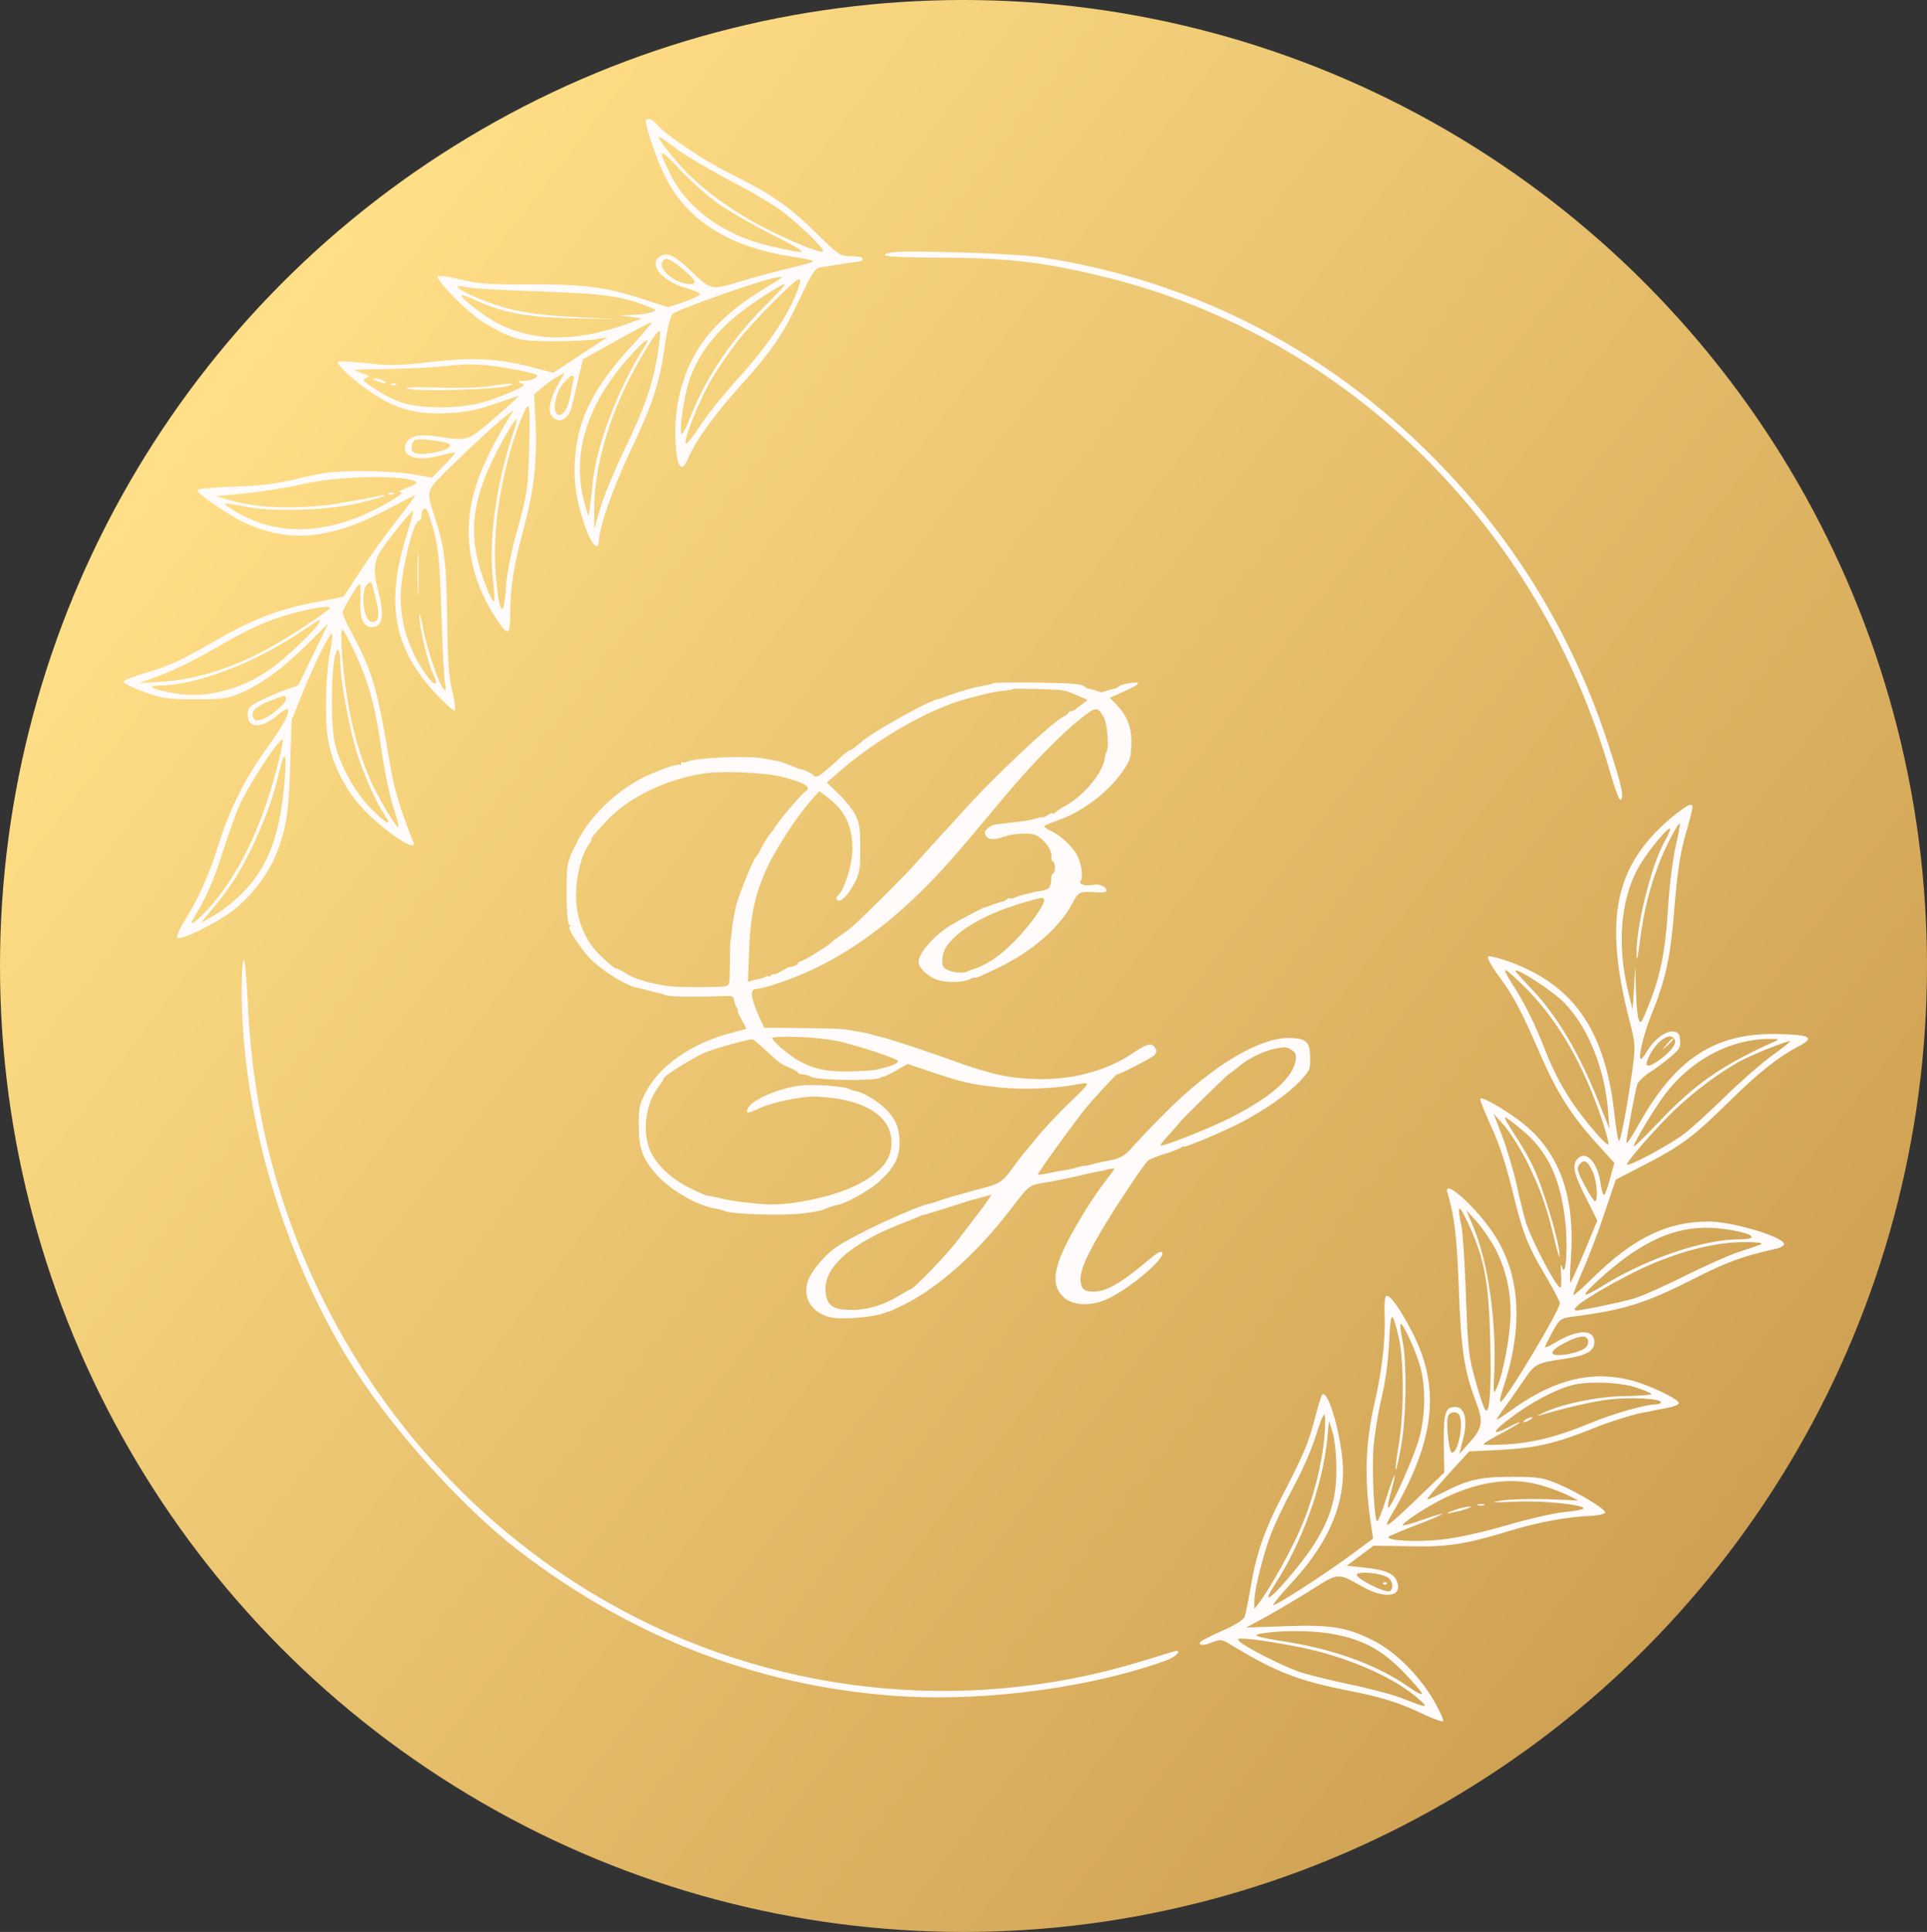 <?xml version="1.0" encoding="UTF-8"?> <svg xmlns="http://www.w3.org/2000/svg" width="421" height="422" viewBox="0 0 421 422" fill="none"><rect x="0" y="0" width="421" height="422" fill="#333333" stroke="none"/><ellipse cx="210.5" cy="211" rx="210.5" ry="211" fill="url(#paint0_linear_785_2)"></ellipse><path d="M141.073 26.491C141.073 27.823 143.55 35.037 145.165 38.255C149.902 48.077 159.215 53.959 173.049 56.068C175.579 56.401 177.679 56.9 177.679 57.066C177.679 57.233 175.687 57.788 173.265 58.398C170.788 58.953 165.944 60.23 162.444 61.284C155.177 63.448 155.554 63.559 150.763 59.009C147.264 55.735 145.918 55.069 144.303 55.957C141.504 57.51 144.465 61.339 149.633 62.838C151.463 63.337 152.916 64.003 152.916 64.28C152.916 64.502 151.355 65.279 149.471 65.945L145.972 67.11L140.804 65.446C132.676 62.727 127.615 62.061 115.773 62.116C106.944 62.172 104.522 62.005 100.7 61.062C98.17 60.451 95.909 60.118 95.639 60.396C95.101 60.951 101.184 67.277 104.683 69.774C106.083 70.773 108.721 72.271 110.551 73.048C113.565 74.324 114.588 74.491 120.887 74.546C124.762 74.546 128.961 74.324 130.307 74.102L132.729 73.658L130.845 74.879C129.823 75.545 127.131 77.321 124.924 78.763L120.887 81.427L116.849 80.373C108.99 78.264 103.66 77.987 94.348 79.041C87.134 79.873 85.035 79.929 80.028 79.318C76.799 78.985 74.053 78.819 73.892 78.985C73.353 79.485 76.637 82.592 80.674 85.422C86.38 89.362 90.741 90.583 97.631 90.25C101.884 90.028 104.253 89.584 108.128 88.197C110.874 87.254 113.242 86.477 113.404 86.477C113.512 86.477 111.197 88.585 108.182 91.193C102.153 96.409 102.315 96.354 95.586 95.355C91.387 94.689 89.126 95.3 88.588 97.131C87.726 99.739 91.064 100.849 95.909 99.573C97.739 99.073 99.3 98.74 99.408 98.851C99.515 98.962 98.439 100.238 96.985 101.681L94.348 104.345L90.418 103.623C88.211 103.235 83.151 102.902 79.167 102.902C73.138 102.902 70.769 103.179 65.44 104.456C60.487 105.677 57.15 106.12 51.067 106.287C46.653 106.453 43.1 106.786 43.1 107.064C43.1 107.841 49.883 112.502 53.436 114.167C62.964 118.606 71.9 117.885 83.958 111.614C87.349 109.838 90.364 108.285 90.633 108.174C90.956 108.063 89.234 110.449 86.865 113.445C84.442 116.497 80.89 121.436 78.898 124.488C76.906 127.54 75.183 130.148 75.076 130.259C74.968 130.37 72.384 130.925 69.262 131.48C61.187 132.978 55.535 135.087 47.622 139.637C39.17 144.465 37.071 145.408 31.526 147.073C29.157 147.794 27.112 148.571 27.004 148.904C26.897 149.181 28.835 150.18 31.311 151.068C35.348 152.566 36.532 152.733 42.562 152.733C48.591 152.788 49.614 152.622 52.52 151.401C57.311 149.292 61.618 146.129 67.001 140.858L71.738 136.141L65.171 149.681L62.372 150.68C60.81 151.235 58.334 152.289 56.827 153.066C54.512 154.231 54.135 154.675 54.135 156.062C54.135 159.225 57.204 159.225 60.972 155.951C61.833 155.23 62.695 154.73 62.856 154.897C63.448 155.563 61.887 158.448 58.119 163.665C53.382 170.323 50.206 176.649 47.676 184.696C45.576 191.354 43.423 196.182 40.193 201.343C39.17 203.008 38.524 204.617 38.74 204.839C39.386 205.505 46.707 201.953 50.583 199.123C54.297 196.404 58.227 191.521 60.003 187.359C62.479 181.588 63.125 177.704 63.394 167.271L63.717 157.283L65.817 152.067C68.778 144.742 72.277 137.695 72.546 138.472C72.707 138.86 72.492 140.525 72.169 142.079C71.146 146.851 70.877 156.784 71.631 161.278C72.438 166.384 75.022 171.822 78.683 175.983C82.881 180.811 91.387 186.693 90.31 183.974C87.672 177.426 86.111 172.321 85.412 168.048C82.343 149.958 81.536 147.128 76.96 138.472C75.776 136.363 74.861 134.254 74.861 133.81C74.861 133.034 78.144 127.595 78.629 127.54C78.79 127.54 78.79 129.205 78.736 131.202C78.521 135.031 79.382 136.973 81.32 136.973C83.581 136.973 84.012 134.421 82.666 129.205C81.428 124.488 81.643 122.49 83.581 119.716C85.788 116.553 90.041 111.392 90.256 111.614C90.364 111.67 89.718 114.111 88.803 116.997C84.173 131.757 86.004 141.579 95.047 151.346C97.254 153.676 99.139 155.396 99.354 155.174C99.569 154.952 99.3 152.955 98.762 150.735C98.008 147.628 97.793 143.965 97.685 135.031C97.577 122.99 97.039 119.05 94.778 112.335C93.432 108.229 93.432 107.508 94.832 105.677C96.232 103.845 108.344 92.414 110.659 90.749L112.273 89.529L111.412 90.916C108.182 96.188 105.868 100.793 104.414 104.844C100.7 115.165 102.153 125.82 108.667 135.531C110.982 139.027 111.466 138.749 111.466 134.088C111.466 128.372 112.273 123.378 114.427 115.332C116.688 107.064 117.387 100.571 117.011 92.303L116.688 86.144L118.464 84.645C119.433 83.813 120.94 82.703 121.802 82.259L123.363 81.427L121.694 84.424C119.81 87.919 119.595 90.583 121.156 91.471C122.717 92.359 124.224 91.304 124.924 88.807C125.193 87.698 125.893 84.867 126.377 82.592L127.346 78.486L134.614 74.435C138.597 72.216 142.096 70.384 142.365 70.384C142.581 70.384 140.697 72.715 138.059 75.49C129.661 84.645 126.216 91.471 125.624 100.183C125.247 105.344 125.947 109.783 127.992 115.443C129.284 119.05 130.845 120.548 130.845 118.162C130.845 115.387 133.968 106.453 137.574 98.851C142.527 88.474 144.088 83.702 145.218 75.767C145.757 71.883 146.403 69.219 146.941 68.609C147.856 67.665 165.782 61.284 169.335 60.673C171.488 60.285 171.434 60.34 167.935 62.449C162.014 66.112 159.376 68.165 156.039 71.661C149.525 78.541 146.456 88.974 147.856 99.462C148.287 102.458 149.256 102.791 150.279 100.238C151.732 96.632 156.146 90.472 161.529 84.534C168.581 76.71 171.058 73.103 174.772 65.168C177.033 60.34 178.056 58.676 178.917 58.454C180.155 58.232 187.638 57.066 188.122 57.066C188.284 57.066 188.445 56.789 188.445 56.512C188.445 56.179 187.315 55.957 185.969 55.957C183.546 55.957 183.277 55.79 178.486 51.074C172.457 45.081 168.743 42.528 159.645 37.978C153.293 34.815 145.218 29.321 143.28 26.935C142.527 25.936 141.073 25.659 141.073 26.491ZM147.91 32.595C149.956 34.093 155.231 37.201 159.645 39.531C164.113 41.806 169.281 44.914 171.219 46.412C175.364 49.686 179.832 54.07 179.832 54.847C179.832 55.568 173.803 53.238 167.074 49.797C160.237 46.357 153.293 41.252 149.202 36.812C146.026 33.316 143.442 29.876 143.98 29.876C144.142 29.876 145.918 31.097 147.91 32.595ZM156.684 44.304C158.892 45.913 164.382 49.076 168.797 51.295C177.41 55.679 177.302 55.846 167.989 53.682C158.192 51.351 150.386 45.746 146.618 38.422C143.55 32.318 143.873 32.04 148.394 36.868C150.709 39.365 154.477 42.694 156.684 44.304ZM149.094 58.731C152.055 61.117 152.486 62.061 150.763 62.061C147.856 62.061 143.98 59.12 144.626 57.399C145.165 56.012 146.133 56.29 149.094 58.731ZM174.664 62.172C173.103 67.554 167.935 75.379 161.206 82.703C158.084 86.144 154.262 90.916 152.755 93.302C151.194 95.688 149.902 97.242 149.794 96.798C149.525 95.522 152.701 87.642 155.285 83.147C156.577 80.872 159.268 76.932 161.206 74.435C164.652 70.051 173.695 60.951 174.61 60.951C174.88 60.951 174.88 61.506 174.664 62.172ZM118.195 63.67C132.245 64.169 136.013 64.724 141.988 67.11C143.388 67.665 143.442 67.776 142.419 68.165C141.827 68.442 139.997 68.72 138.382 68.775L135.421 68.886L140.266 69.552L136.767 70.828C125.462 74.824 116.096 74.657 108.182 70.329C105.114 68.609 100.431 64.891 100.861 64.502C100.969 64.391 102.368 64.835 103.983 65.612C110.12 68.387 115.342 69.33 125.462 69.552L134.883 69.718L126.001 69.275C116.042 68.775 111.574 67.943 105.168 65.446C100.054 63.392 98.277 61.894 101.884 62.727C103.176 63.004 110.497 63.448 118.195 63.67ZM167.612 66.334C159.861 74.047 154.262 82.37 150.978 90.749C150.117 92.969 149.202 94.8 148.987 94.8C148.394 94.8 148.987 89.418 150.009 85.145C151.463 78.985 155.339 73.381 161.529 68.442C164.759 65.89 170.627 62.116 171.434 62.061C171.703 62.061 169.981 64.003 167.612 66.334ZM143.765 76.877C142.742 83.591 140.75 89.362 136.444 98.185C134.291 102.625 131.922 108.396 131.168 110.948L129.823 115.609V111.448C129.769 103.346 132.299 93.469 136.821 84.146C139.512 78.597 143.711 71.772 144.142 72.271C144.303 72.438 144.142 74.491 143.765 76.877ZM140.858 75.656C135.044 84.757 130.253 97.408 129.5 105.455C129.338 107.341 129.015 109.838 128.854 110.893L128.584 112.835L127.831 110.338C124.655 99.462 128.1 88.252 137.951 77.432C140.966 74.102 142.365 73.27 140.858 75.656ZM112.704 80.761C115.288 81.205 117.387 81.815 117.387 82.037C117.387 82.648 115.988 83.147 114.265 83.203C112.973 83.203 112.919 83.258 113.888 83.702C114.804 84.091 114.588 84.312 112.381 85.311C106.137 88.086 102.261 88.974 96.124 88.974C89.61 88.918 86.704 88.086 81.59 84.757C79.275 83.258 79.059 82.925 79.921 82.592C80.836 82.259 80.782 82.148 79.275 81.594C78.306 81.26 77.552 80.928 77.552 80.817C77.552 80.706 80.89 80.65 84.927 80.595C89.018 80.539 94.563 80.262 97.201 79.984C102.691 79.318 105.975 79.485 112.704 80.761ZM125.301 82.981C125.139 83.536 124.87 84.978 124.655 86.199C124.224 89.029 122.986 90.971 121.963 90.583C120.994 90.195 120.94 88.308 121.748 86.088C122.717 83.369 125.947 80.595 125.301 82.981ZM115.611 97.963C115.342 106.786 115.234 107.73 113.135 115.332C111.627 120.604 110.766 125.043 110.551 128.206C110.066 135.642 109.044 134.31 108.29 125.265C107.536 116.164 109.313 104.234 113.081 93.524C114.05 90.861 115.073 88.696 115.342 88.696C115.719 88.696 115.826 91.804 115.611 97.963ZM111.95 95.133C108.505 105.455 106.729 117.94 107.644 126.097C107.967 128.872 108.075 131.202 107.967 131.313C107.482 131.868 104.952 125.265 104.145 121.325C102.745 114.555 103.822 108.229 107.805 100.127C110.066 95.466 112.596 91.304 112.866 91.637C112.973 91.748 112.596 93.302 111.95 95.133ZM98.223 97.02C98.923 97.741 96.609 98.74 93.379 99.073C90.31 99.406 89.395 98.74 90.149 96.687C90.418 95.91 91.064 95.799 94.132 96.132C96.124 96.354 97.954 96.743 98.223 97.02ZM88.534 104.567C89.879 104.789 91.01 105.122 91.01 105.399C91.01 105.621 89.987 106.176 88.749 106.62C87.403 107.119 86.865 107.508 87.511 107.508C89.018 107.619 81.751 111.725 77.121 113.39C69.424 116.164 62.641 116.331 56.02 113.945C53.328 112.946 48.806 110.393 49.183 110.005C49.291 109.894 51.282 110.171 53.651 110.671C59.465 111.892 71.523 111.503 78.629 109.838C81.428 109.172 83.85 108.451 84.012 108.285C84.173 108.118 83.635 108.118 82.774 108.34C81.966 108.562 78.306 109.228 74.699 109.838C66.678 111.281 56.827 111.115 50.906 109.45L47.137 108.396L53.866 107.73C57.581 107.341 63.287 106.453 66.517 105.677C72.6 104.289 82.828 103.79 88.534 104.567ZM94.832 116.164C95.801 119.882 96.07 122.823 96.447 134.199C96.662 141.69 97.039 148.515 97.254 149.403C97.524 150.513 97.416 150.902 97.039 150.624C96.07 150.014 93.217 141.69 92.41 137.14C91.979 134.754 91.602 133.533 91.602 134.476C91.548 136.64 93.486 144.909 94.563 147.017C95.963 149.847 95.101 150.125 93.163 147.517C88.695 141.191 86.811 134.032 87.78 126.93C88.749 120.104 90.579 113.667 91.656 113.667C91.871 113.667 92.087 113.223 92.087 112.668C92.087 111.392 92.679 110.726 93.217 111.281C93.432 111.559 94.186 113.723 94.832 116.164ZM82.074 130.703C83.043 134.421 82.828 135.864 81.32 135.864C79.329 135.864 78.575 128.65 80.459 127.429C81.213 126.93 81.105 126.763 82.074 130.703ZM71.9 133.034C70.662 134.199 62.964 139.249 59.249 141.302C51.282 145.796 42.723 148.515 35.294 148.904L30.45 149.237L35.294 147.406C37.986 146.407 42.831 144.021 46.061 142.134C54.566 137.195 58.388 135.475 64.148 133.921C69.316 132.534 72.815 132.146 71.9 133.034ZM69.531 136.363C68.778 137.695 62.318 143.854 59.357 145.963C52.79 150.624 45.092 152.622 38.255 151.457C33.356 150.624 31.634 149.792 34.81 149.736C42.885 149.681 55.643 144.853 65.978 137.861C68.078 136.474 69.8 135.309 69.908 135.309C69.962 135.309 69.8 135.808 69.531 136.363ZM77.714 142.911C80.728 149.57 82.02 154.398 83.42 164.33C84.012 168.492 85.142 173.875 85.896 176.15C86.65 178.481 87.188 180.478 87.08 180.645C86.65 181.033 82.989 174.874 81.051 170.712C78.736 165.607 76.799 158.781 75.722 151.678C74.699 144.742 74.215 137.528 74.807 137.528C75.022 137.528 76.368 139.97 77.714 142.911ZM74.322 144.409C74.322 148.405 76.368 159.503 78.09 164.774C79.705 169.824 82.289 175.484 84.12 178.148C85.896 180.756 84.173 179.868 80.944 176.483C77.498 172.987 74.322 167.216 73.192 162.499C72.007 157.45 72.438 141.968 73.838 141.968C74.107 141.968 74.322 143.077 74.322 144.409ZM62.479 152.733C62.479 153.732 58.819 156.784 56.989 157.228C55.966 157.505 55.535 157.339 55.266 156.617C54.781 155.341 55.804 154.398 59.034 153.066C62.264 151.789 62.479 151.734 62.479 152.733ZM60.541 167.604C57.15 180.867 51.928 191.521 45.307 198.735C44.23 199.9 42.938 201.121 42.4 201.398C41.593 201.898 41.647 201.62 42.723 199.845C45.145 195.905 46.761 192.187 48.752 185.805C49.883 182.309 51.39 178.092 52.09 176.427C54.135 171.655 61.133 160.945 61.779 161.611C61.887 161.722 61.349 164.441 60.541 167.604ZM62.21 170.101C61.295 182.032 58.711 189.19 53.113 194.906C51.336 196.737 48.483 199.012 46.868 199.9L43.907 201.565L46.653 198.235C50.26 193.907 52.197 190.911 54.889 185.417C57.527 179.979 59.519 174.707 60.649 170.046C61.672 165.773 61.833 165.274 62.264 165.274C62.425 165.274 62.425 167.438 62.21 170.101Z" fill="#FFFBFB"></path><path d="M82.128 83.147C82.72 83.425 83.581 83.647 84.012 83.647C84.496 83.647 84.442 83.425 83.743 83.147C83.151 82.87 82.289 82.648 81.859 82.648C81.374 82.648 81.428 82.87 82.128 83.147Z" fill="#FFFBFB"></path><path d="M85.519 84.091C85.896 84.257 86.38 84.202 86.542 84.035C86.757 83.869 86.434 83.702 85.842 83.758C85.25 83.758 85.088 83.924 85.519 84.091Z" fill="#FFFBFB"></path><path d="M106.89 84.368C105.114 84.645 99.892 84.812 95.317 84.645C89.556 84.534 87.726 84.59 89.395 84.978C92.302 85.533 108.236 85.089 110.928 84.312C113.458 83.647 111.304 83.647 106.89 84.368Z" fill="#FFFBFB"></path><path d="M84.981 107.952C85.358 108.118 85.842 108.063 86.004 107.896C86.219 107.73 85.896 107.563 85.304 107.619C84.712 107.619 84.55 107.785 84.981 107.952Z" fill="#FFFBFB"></path><path d="M91.225 125.32C91.225 129.427 91.279 131.147 91.387 129.038C91.495 126.985 91.495 123.656 91.387 121.547C91.279 119.494 91.225 121.214 91.225 125.32Z" fill="#FFFBFB"></path><path d="M194.528 55.18C191.244 55.957 194.42 56.234 206.102 56.29C220.529 56.345 228.657 57.344 242.007 60.673C294.439 73.714 336.428 115.054 351.824 168.881C352.793 172.21 353.762 174.874 354.031 174.707C354.892 174.208 354.3 171.6 351.501 162.999C344.126 140.136 332.229 120.049 316.026 102.902C291.802 77.265 261.764 61.45 227.365 56.179C221.713 55.346 197.22 54.569 194.528 55.18Z" fill="#FFFBFB"></path><path d="M364.959 178.758C352.631 189.301 350.317 200.954 356.077 223.262C357.315 228.089 357.315 228.422 356.615 233.805C355.646 240.797 354.192 248.677 353.762 249.176C353.546 249.453 353.116 246.901 352.739 243.571C350.747 225.315 344.072 215.438 330.184 210.221C327.654 209.278 325.339 208.723 325.123 208.945C324.854 209.223 325.985 211.276 327.654 213.495C330.883 217.935 332.445 220.931 336.751 230.864C340.196 238.688 343.318 243.627 348.648 249.564L352.685 254.004L351.77 257.389C351.286 259.22 350.693 260.885 350.478 260.996C350.263 261.162 349.94 260.108 349.724 258.776C349.132 254.004 346.602 251.174 344.718 253.06C343.426 254.448 343.695 256.057 346.387 261.439L348.971 266.6L346.172 273.37C344.61 277.088 343.211 280.14 343.103 280.14C342.942 280.14 342.996 277.698 343.211 274.702C344.126 261.55 340.842 252.117 333.09 245.68C329.699 242.906 323.939 239.465 323.401 239.964C323.239 240.131 324.316 242.795 325.716 245.902C327.492 249.675 328.945 254.17 330.237 259.331C332.606 269.153 333.629 271.927 337.612 278.586C339.335 281.527 340.788 284.246 340.788 284.635C340.788 286.244 328.784 306.221 327.815 306.221C327.6 306.221 327.815 304.889 328.407 303.224C332.767 290.073 332.229 278.919 326.738 270.152C322.97 264.103 315.165 257 316.241 260.552C317.802 265.879 318.287 269.93 318.717 281.527C319.202 294.789 319.902 299.506 322.432 306.11C324.101 310.493 323.939 311.825 321.194 314.933L318.825 317.596L319.686 314.211C320.709 310.105 320.009 307.33 317.91 307.33C315.757 307.33 315.38 308.551 315.434 315.321L315.541 321.647L309.889 327.085C302.999 333.689 301.922 334.465 303.86 331.136C313.55 314.822 314.895 303.169 308.436 290.794C305.906 285.911 303.698 282.803 302.891 283.081C302.514 283.192 302.406 284.857 302.514 287.687C302.676 292.625 301.922 299.34 300.415 305.943C298.208 315.377 297.992 323.312 299.661 333.911L299.984 336.075L294.655 340.015C288.949 344.176 278.99 350.613 278.182 350.613C277.913 350.613 279.851 348.227 282.543 345.342C289.81 337.406 293.417 329.471 293.417 321.425C293.417 314.877 290.241 303.224 288.841 304.667C288.679 304.833 287.926 307.219 287.226 309.939C285.88 315.21 284.75 317.874 279.851 327.307C276.244 334.244 274.414 339.571 273.23 346.729C272.745 349.615 272.153 352.5 271.938 353.11C271.669 353.832 269.892 354.942 267.255 356.107C264.886 357.161 262.786 358.216 262.517 358.438C261.441 359.381 262.786 359.603 264.724 358.771C266.716 357.994 266.878 357.994 269.462 359.603C278.774 365.207 283.619 367.094 294.17 369.203C301.922 370.701 305.636 371.866 311.289 374.585C313.334 375.529 315.111 376.139 315.272 375.973C315.488 375.751 314.572 373.809 313.334 371.589C310.051 365.929 304.721 360.602 299.769 358.216C294.116 355.386 290.51 354.831 280.605 355.219L272.261 355.497L276.783 353.055C279.259 351.668 283.673 349.06 286.58 347.228C292.448 343.511 292.232 343.511 297.508 346.507C302.622 349.448 306.659 348.782 305.152 345.286C304.398 343.622 302.46 342.845 297.938 342.401L294.224 342.012L297.185 339.793L300.092 337.628L307.359 337.739C316.08 337.961 319.902 337.407 329.376 334.521C336.159 332.468 341.973 331.358 348.056 331.081C349.563 330.97 350.693 330.637 350.693 330.359C350.586 329.527 344.826 326.031 340.519 324.2C337.074 322.757 336.213 322.59 330.291 322.59C323.293 322.59 320.602 323.201 314.788 326.253C313.011 327.141 311.719 327.696 311.827 327.418C311.881 327.141 314.034 324.699 316.457 321.98L320.978 317.041L327.761 316.708C335.728 316.264 339.819 315.321 348.271 311.936C351.662 310.549 356.292 309.106 358.499 308.662C360.76 308.218 363.505 307.663 364.636 307.441C365.766 307.219 366.735 306.831 366.789 306.498C366.951 305.721 360.437 302.558 356.561 301.559C348.002 299.284 339.873 301.226 330.937 307.497C328.945 308.94 327.169 310.105 327.008 310.105C326.846 310.105 327.815 308.662 329.107 306.887C330.399 305.166 332.229 302.503 333.198 301.06C335.244 298.008 335.944 297.62 341.65 296.843C346.548 296.121 348.325 295.122 348.325 293.18C348.325 290.295 344.718 290.295 339.927 293.18C338.635 293.957 337.559 294.457 337.559 294.235C337.559 294.013 338.312 292.57 339.173 290.905C340.735 288.131 341.004 287.964 343.372 287.631C354.892 286.133 359.253 284.801 370.45 279.141C377.34 275.645 380.731 274.369 388.322 272.704C389.129 272.482 389.775 272.094 389.775 271.761C389.775 270.207 378.578 266.822 373.303 266.822C364.259 266.822 356.884 270.429 348.217 278.919C345.902 281.194 343.911 282.97 343.749 282.859C343.641 282.692 344.557 280.362 345.741 277.643C346.979 274.868 349.132 269.264 350.478 265.157L353.008 257.666L359.468 254.337C367.489 250.175 370.127 248.177 378.04 240.353C384.284 234.249 388.429 230.919 392.897 228.589C396.558 226.647 395.589 226.036 388.806 225.87C374.648 225.481 365.982 231.141 357.692 246.179C356.4 248.51 355.323 250.064 355.323 249.62C355.323 248.51 357.315 237.856 357.745 236.746C357.961 236.247 359.091 235.137 360.329 234.304C361.567 233.528 363.613 231.974 364.905 230.919C366.897 229.255 367.22 228.7 367.058 227.202C366.951 225.814 366.628 225.426 365.497 225.315C363.882 225.148 361.244 227.146 359.791 229.699C359.253 230.587 358.714 231.308 358.499 231.308C357.799 231.308 359.091 225.87 360.706 221.874C363.936 213.939 365.013 208.945 365.82 198.291C366.412 191.188 367.004 186.86 367.973 183.308C370.073 175.762 370.073 175.817 369.211 175.817C368.781 175.817 366.897 177.149 364.959 178.758ZM366.089 184.862C365.497 187.47 364.743 193.186 364.474 197.569C363.828 208.39 362.698 213.773 359.468 221.32C358.553 223.484 358.391 223.65 358.014 222.707C357.745 222.096 357.476 219.211 357.422 216.325L357.261 211.054L356.992 215.77L356.669 220.487L355.646 216.325C353.331 206.559 354.031 196.959 357.638 190.078C359.253 186.86 364.367 180.534 364.851 181.033C365.013 181.144 364.474 182.365 363.721 183.697C360.76 188.968 357.422 202.397 357.53 208.501C357.584 210.277 357.799 209.389 358.284 205.505C359.145 198.957 360.329 194.185 362.375 188.802C363.774 185.084 366.681 179.535 367.004 179.923C367.112 180.034 366.681 182.254 366.089 184.862ZM333.683 216.159C340.573 223.262 345.902 232.473 349.994 244.626C350.909 247.4 351.555 249.786 351.393 249.953C351.07 250.286 348.379 247.345 345.203 243.183C342.134 239.188 339.496 234.36 337.612 229.477C335.405 223.761 333.037 218.989 330.453 215.049C329.322 213.329 328.622 211.886 328.892 211.886C329.215 211.886 331.368 213.828 333.683 216.159ZM341.757 219.044C346.979 224.372 350.64 233.528 351.339 242.906L351.609 246.568L349.509 241.296C345.041 229.976 340.089 221.653 334.221 215.604C332.498 213.828 331.099 212.219 331.099 212.108C331.099 211.165 339.281 216.492 341.757 219.044ZM365.928 227.202C366.305 228.2 364.474 230.309 361.89 231.974C359.629 233.417 359.145 232.917 360.437 230.42C362.213 227.035 365.174 225.259 365.928 227.202ZM387.622 227.535C375.94 232.806 370.234 236.802 362.213 245.292C359.306 248.344 356.938 250.674 356.938 250.397C356.938 249.564 361.406 242.184 363.774 239.021C369.481 231.474 377.986 226.98 386.545 226.924C388.752 226.924 388.86 226.98 387.622 227.535ZM387.353 230.42C385.038 232.085 380.355 236.136 377.017 239.41C373.626 242.739 369.588 246.401 368.081 247.567C365.013 249.953 355.915 254.836 355.484 254.392C355.108 254.004 361.783 246.346 366.089 242.24C370.396 238.189 376.048 233.971 380.355 231.696C383.423 230.087 390.044 227.479 391.067 227.424C391.336 227.424 389.667 228.755 387.353 230.42ZM333.683 253.893C336.536 259.664 337.989 263.826 339.658 270.984C340.25 273.426 340.735 274.979 340.735 274.369C340.842 271.761 337.128 259.275 334.813 254.559C334.006 252.838 332.229 249.786 330.883 247.789C329.538 245.736 328.569 244.071 328.838 244.071C329.053 244.071 330.56 245.181 332.229 246.568C337.989 251.229 340.842 257.111 341.919 266.378C342.619 272.038 342.134 279.474 341.273 276.81C340.95 275.867 340.896 276.311 341.058 278.309C341.165 279.918 341.111 281.25 340.896 281.25C340.035 281.25 334.975 271.65 333.413 267.155C333.037 265.879 332.068 262.161 331.368 258.831C330.614 255.502 329.161 250.674 328.138 248.011L326.308 243.238L328.622 245.847C329.914 247.289 332.175 250.952 333.683 253.893ZM347.894 255.779C348.863 257.666 349.24 262.383 348.433 262.383C348.217 262.383 347.194 260.774 346.172 258.831C344.557 255.779 344.449 255.169 345.041 254.392C346.064 253.116 346.818 253.504 347.894 255.779ZM321.194 268.154C324.316 275.201 325.231 280.195 325.554 291.904C325.877 303.002 325.5 308.995 324.531 307.996C324.208 307.663 323.239 304.833 322.378 301.67C320.871 296.399 320.709 294.956 320.279 283.192C320.063 276.145 319.579 269.319 319.31 267.932C318.179 262.66 318.717 262.716 321.194 268.154ZM326.685 272.76C328.945 277.143 330.022 281.694 330.022 286.799C330.022 291.405 328.461 299.839 327.115 302.891C326.254 304.833 326.254 304.778 326.469 299.562C326.954 288.242 325.016 275.09 321.678 267.488L320.332 264.325L322.647 266.878C323.885 268.265 325.716 270.928 326.685 272.76ZM380.247 269.097C383.638 269.93 383.477 270.706 379.924 270.706C372.065 270.706 359.414 275.035 349.886 281.028C348.109 282.138 346.548 282.914 346.387 282.748C345.956 282.304 352.631 276.311 356.4 273.814C364.42 268.376 371.257 267.044 380.247 269.097ZM384.661 271.816C384.069 272.094 381.916 272.815 379.816 273.481C377.771 274.147 372.441 276.533 367.973 278.753C363.559 280.972 358.553 283.192 356.938 283.636C354.139 284.468 345.526 286.244 344.503 286.244C342.457 286.244 347.41 282.859 355.861 278.475C364.528 273.98 373.841 271.317 380.893 271.317C384.123 271.317 385.361 271.483 384.661 271.816ZM305.583 292.126C306.767 297.231 306.767 308.718 305.583 315.599C305.098 318.484 304.775 320.926 304.937 321.037C305.044 321.148 305.583 318.928 306.067 316.098C307.251 309.883 307.413 297.453 306.39 292.736C306.013 290.961 305.852 289.351 305.959 289.185C306.444 288.741 309.512 295.455 310.374 298.84C311.504 303.28 311.396 309.106 310.104 313.989C309.028 318.096 303.752 329.86 303.268 329.305C303.106 329.194 303.375 327.696 303.86 326.031C305.367 320.648 304.721 321.314 302.999 326.863C302.084 329.86 301.115 332.301 300.899 332.301C300.253 332.301 299.715 321.925 300.038 316.486C300.253 313.767 301.007 308.884 301.761 305.666C302.676 301.948 303.268 297.509 303.483 293.236C303.806 286.133 304.129 285.966 305.583 292.126ZM346.979 293.18C346.979 294.512 345.203 295.4 341.757 295.899C338.204 296.343 338.312 295.122 342.027 293.236C345.256 291.571 346.979 291.516 346.979 293.18ZM357.745 303.169C359.253 303.668 360.598 304.278 360.814 304.445C361.029 304.667 358.499 304.889 355.161 304.944C349.078 305 341.165 306.665 336.913 308.718C335.944 309.162 335.621 309.439 336.213 309.217C341.542 307.608 347.733 306.165 351.393 305.721C356.023 305.111 362.859 305.499 362.859 306.276C362.859 306.554 362.267 306.776 361.621 306.776C359.468 306.776 352.308 308.829 347.356 310.882C340.412 313.767 335.19 315.099 329.376 315.488C326.469 315.654 324.101 315.654 324.101 315.488C324.101 315.266 325.985 314.1 328.299 312.935C330.56 311.714 332.229 310.715 332.014 310.66C331.799 310.66 330.614 311.159 329.43 311.825C325.662 313.767 325.985 312.713 330.076 309.661C334.544 306.332 339.389 303.724 343.265 302.614C346.656 301.615 354.139 301.892 357.745 303.169ZM318.933 309.328C319.74 311.548 318.502 317.319 317.21 317.319C316.564 317.319 315.864 310.715 316.349 309.384C316.78 308.218 318.502 308.163 318.933 309.328ZM289.379 313.545C288.841 319.816 286.903 327.418 284.265 333.578C282.22 338.461 277.375 347.117 275.114 350.058L274.037 351.446V349.781C274.037 347.284 276.029 339.349 277.752 334.854C278.613 332.69 280.766 328.14 282.596 324.81C284.427 321.425 286.58 316.542 287.388 313.878C288.195 311.215 289.056 308.995 289.325 308.995C289.541 308.995 289.595 311.048 289.379 313.545ZM291.963 320.648C292.017 327.141 290.725 331.58 287.011 337.462C284.373 341.568 278.075 348.949 277.16 348.949C276.89 348.949 277.375 347.894 278.236 346.563C284.373 337.185 288.949 324.699 289.971 314.267L290.348 310.382L291.156 312.88C291.586 314.267 291.963 317.763 291.963 320.648ZM336.213 324.311C337.989 324.755 340.681 325.753 342.134 326.419L344.826 327.751L338.097 327.474C334.382 327.363 329.914 327.474 328.138 327.751C325.393 328.195 325.823 328.251 330.83 328.029C336.751 327.696 346.441 328.694 345.902 329.527C345.795 329.749 343.857 330.082 341.65 330.304C339.443 330.526 333.79 331.802 329.107 333.189C323.724 334.743 318.502 335.908 314.895 336.297C309.243 336.907 302.568 336.519 303.429 335.631C303.698 335.409 306.605 334.188 309.835 332.967C316.349 330.47 316.941 329.804 310.643 332.024C308.489 332.801 306.605 333.3 306.498 333.189C306.121 332.856 310.535 329.86 314.411 327.807C322.163 323.756 329.699 322.535 336.213 324.311ZM303.106 344.509C304.237 345.12 304.56 346.951 303.645 347.561C302.783 348.116 295.947 344.676 296.431 343.899C296.862 343.178 301.384 343.566 303.106 344.509ZM291.586 356.995C297.938 358.216 302.03 360.491 306.659 365.263C308.866 367.538 310.643 369.591 310.643 369.924C310.643 370.257 309.351 369.647 307.843 368.537C301.061 363.765 291.694 360.324 281.251 358.66C273.983 357.494 273.122 357.161 276.191 356.717C280.605 356.051 287.334 356.162 291.586 356.995ZM284.104 359.825C294.439 361.933 304.775 366.428 310.104 371.256C312.204 373.143 311.881 373.143 306.229 370.923C304.237 370.146 299.015 368.759 294.655 367.871C290.241 366.928 285.288 365.707 283.619 365.096C279.905 363.765 271.938 359.714 270.807 358.549C270.108 357.827 270.431 357.772 273.768 358.105C275.868 358.327 280.497 359.103 284.104 359.825Z" fill="#FFFBFB"></path><path d="M364.151 228.089L363.128 229.366L364.367 228.311C365.013 227.701 365.551 227.146 365.551 227.035C365.551 226.591 365.12 226.924 364.151 228.089Z" fill="#FFFBFB"></path><path d="M333.252 310.105C332.821 310.382 332.714 310.66 332.983 310.66C333.306 310.66 333.898 310.382 334.329 310.105C334.759 309.828 334.921 309.55 334.598 309.55C334.329 309.55 333.683 309.828 333.252 310.105Z" fill="#FFFBFB"></path><path d="M322.916 328.805C323.239 328.916 323.885 328.916 324.262 328.805C324.585 328.639 324.316 328.528 323.562 328.528C322.809 328.528 322.54 328.639 322.916 328.805Z" fill="#FFFBFB"></path><path d="M317.91 329.804C315.003 330.748 316.134 330.803 319.525 329.86C321.032 329.416 321.732 329.083 321.14 329.083C320.548 329.083 319.094 329.36 317.91 329.804Z" fill="#FFFBFB"></path><path d="M302.191 346.008C302.407 346.174 302.73 346.174 302.945 346.008C303.106 345.786 302.945 345.619 302.568 345.619C302.191 345.619 302.03 345.786 302.191 346.008Z" fill="#FFFBFB"></path><path d="M52.79 215.992C52.79 242.628 61.295 272.316 75.668 296.232C84.496 310.882 100.377 328.75 113.35 338.738C138.597 358.16 167.235 368.925 198.135 370.59C216.653 371.533 239.101 368.426 254.873 362.655C257.027 361.878 258.48 360.158 256.488 360.713C255.896 360.879 252.451 361.933 248.844 363.043C210.085 374.752 167.989 370.035 132.783 350.003C93.755 327.862 65.924 288.907 57.096 244.182C55.481 235.858 54.512 227.756 54.082 218.101C53.866 213.495 53.489 209.666 53.274 209.666C53.005 209.666 52.79 212.496 52.79 215.992Z" fill="#FFFBFB"></path><path d="M217.061 149.184C216.888 149.396 216.154 149.565 213.345 150.074C211.92 150.371 206.735 151.982 206.087 152.363C205.871 152.491 205.396 152.618 205.093 152.66C202.976 152.999 191.311 159.486 188.157 162.072C187.552 162.581 186.861 163.174 186.559 163.428C186.256 163.64 185.867 163.852 185.694 163.852C185.522 163.852 185.003 164.234 184.485 164.658C180.596 168.261 179.084 169.533 178.479 169.618C178.091 169.66 177.788 169.576 177.788 169.448C177.788 169.152 175.455 168.007 174.98 168.049C174.893 168.049 173.856 167.668 172.733 167.202C171.567 166.735 170.098 166.226 169.363 166.142C168.672 166.015 167.505 165.803 166.771 165.675C163.358 164.997 151.822 165.506 150.094 166.396C149.705 166.608 149.273 166.65 149.1 166.523C148.971 166.396 148.841 166.481 148.841 166.778C148.841 167.074 148.668 167.202 148.452 167.032C147.977 166.778 143.57 168.346 140.632 169.788C134.713 172.755 129.269 177.927 126.375 183.354C125.424 185.219 124.603 186.873 124.56 187.042C124.56 187.254 124.387 187.805 124.171 188.356C123.566 189.883 123.696 201.329 124.301 201.923C124.603 202.219 124.69 202.431 124.474 202.431C123.696 202.431 127.066 207.561 129.183 209.638C131.948 212.309 136.873 215.319 139.293 215.786C139.682 215.828 140.848 216.125 141.928 216.422C143.008 216.718 144.175 217.015 144.521 217.058C144.866 217.142 145.169 217.227 145.169 217.269C145.169 217.693 151.606 217.863 157.871 217.566C160.031 217.481 160.204 217.566 160.377 218.499C160.463 219.092 160.722 219.771 160.982 220.11C161.241 220.407 161.327 220.661 161.154 220.661C160.982 220.661 161.37 221.551 161.975 222.654C162.623 223.713 163.055 224.646 163.012 224.731C162.926 224.773 161.63 225.155 160.074 225.536C151.131 227.826 144.002 232.744 140.935 238.848C139.639 241.434 139.552 241.943 139.552 245.886C139.552 250.719 140.287 252.839 143.095 256.188C146.076 259.749 152.254 263.395 156.488 264.031C157.266 264.158 158.044 264.37 158.26 264.497C159.469 265.218 170.703 265.599 175.455 265.048C177.961 264.751 179.948 264.327 180.596 263.946C180.856 263.819 181.158 263.691 181.374 263.649C181.547 263.607 181.72 263.564 181.806 263.522C181.849 263.437 182.325 263.352 182.886 263.225C184.874 262.886 190.058 259.961 192.132 258.053C195.459 254.958 196.539 252.839 196.539 249.532C196.539 246.183 195.502 244.02 192.953 241.731C191.181 240.163 188.373 238.552 186.991 238.34C186.559 238.297 185.997 238.085 185.738 237.958C184.571 237.237 177.615 236.771 174.548 237.153C169.752 237.831 164.049 240.375 163.358 242.155C162.883 243.3 163.358 243.257 165.95 242.07C168.845 240.714 175.369 239.399 178.436 239.527C189.929 240.078 196.02 244.572 194.551 251.482C193.558 256.018 187.034 260.046 177.572 261.996C172.128 263.098 169.147 263.31 165.043 262.886C160.938 262.462 159.426 262.25 156.964 261.657C155.581 261.317 154.458 261.105 154.458 261.19C154.458 261.233 152.859 260.554 150.958 259.622C146.767 257.629 143.397 254.449 142.058 251.355C140.243 247.073 141.064 241.01 143.916 237.322C144.477 236.601 144.953 235.838 144.953 235.626C144.996 234.99 151.606 230.878 154.371 229.776C156.575 228.886 163.401 227.02 164.438 227.02C164.568 227.02 165.734 228.038 167.073 229.225C170.357 232.277 170.573 232.404 172.56 233.252C173.554 233.676 174.332 234.143 174.332 234.312C174.332 234.524 174.721 234.651 175.196 234.651C175.714 234.651 176.665 234.906 177.313 235.245C178.782 236.008 191.441 236.135 192.348 235.414C192.65 235.16 192.91 235.075 192.91 235.202C192.91 235.33 194.119 234.778 195.632 233.931L198.31 232.404L202.847 233.931C210.407 236.474 211.79 236.813 218.4 237.534C223.196 238.043 229.763 237.831 234.386 237.025C238.577 236.262 238.62 236.05 233.608 240.926C231.016 243.427 227.776 246.903 226.393 248.641C224.967 250.38 223.628 252.033 223.369 252.287C223.153 252.584 222.548 253.305 222.073 253.983C218.616 258.689 219.135 258.35 212.481 260.13C209.111 261.063 205.785 261.996 205.136 262.292C204.488 262.547 203.624 262.801 203.235 262.886C199.822 263.564 186.04 269.966 182.454 272.594C179.862 274.46 177.097 277.894 176.449 280.013C175.239 283.914 177.831 287.305 182.368 287.899C184.96 288.196 191.052 287.644 192.91 286.881C193.514 286.669 194.119 286.457 194.335 286.457C194.508 286.415 196.15 285.652 198.008 284.719C205.482 280.861 213.561 273.569 220.863 264.073C225.054 258.604 224.708 258.859 229.201 258.18C230.022 258.053 232.355 257.544 234.386 257.12C236.417 256.654 238.663 256.145 239.354 256.018C240.089 255.891 241.299 255.637 242.076 255.425C242.811 255.213 243.459 255.17 243.459 255.297C243.459 255.382 242.595 256.612 241.558 257.926C240.478 259.282 238.534 262.123 237.194 264.285C230.238 275.52 229.029 280.268 232.398 283.363C234.516 285.313 238.62 285.397 242.379 283.532C247.477 280.988 254.908 274.544 253.871 273.527C253.569 273.23 252.661 273.739 250.933 275.223C244.755 280.395 241.687 282.133 238.922 282.133C236.805 282.133 236.2 281.582 236.071 279.589C235.984 277.597 237.151 274.799 240.391 269.203C243.545 263.861 249.983 254.153 250.847 253.474C251.192 253.22 252.834 252.542 254.476 252.033C256.161 251.524 257.759 250.888 258.062 250.634C258.321 250.422 258.58 250.337 258.58 250.464C258.58 250.846 267.48 247.115 271.11 245.207C276.553 242.325 281.22 239.06 283.812 236.347C286.231 233.761 286.231 233.761 286.231 231.09C286.231 227.656 285.454 226.851 281.997 226.723C275.301 226.469 264.759 232.786 254.26 243.385C251.279 246.395 248.168 249.659 247.347 250.634C245.921 252.415 244.496 253.178 241.947 253.559C241.255 253.686 239.873 253.983 238.922 254.238C237.972 254.534 237.065 254.704 236.935 254.661C236.762 254.619 235.984 254.789 235.207 255.043C234.386 255.297 233.09 255.552 232.269 255.679C231.448 255.764 229.936 256.06 228.856 256.315C227.819 256.527 226.868 256.654 226.739 256.569C226.566 256.357 234.861 244.911 237.54 241.646C239.268 239.611 243.804 234.694 244.02 234.694C244.582 234.736 251.624 231.09 252.186 230.497C252.791 229.733 252.791 229.522 252.273 228.758C251.538 227.741 250.501 227.995 247.52 230.03C241.86 233.846 234.602 235.838 226.825 235.711C220.647 235.584 216.715 234.736 208.42 231.768C202.112 229.479 193.644 226.681 192.262 226.469C191.786 226.384 191.095 226.172 190.749 226.045C190.404 225.918 189.41 225.664 188.589 225.536C187.768 225.409 186.515 225.155 185.781 225.028C183.837 224.689 182.541 224.646 174.418 224.561L166.944 224.477L165.907 222.23C163.963 217.821 163.747 215.998 165.259 215.998C166.857 215.998 173.295 213.751 177.572 211.758C185.781 207.9 193.687 202.177 201.334 194.631C205.828 190.179 208.204 187.509 219.48 173.985C225.356 166.99 231.837 160.334 236.028 157.027C239.527 154.271 239.786 154.229 241.212 156.815C241.903 158.129 242.336 163.216 241.817 164.064C241.644 164.276 241.471 164.955 241.385 165.548C240.953 168.77 236.935 173.688 232.874 175.935C231.707 176.613 230.584 177.334 230.411 177.588C230.238 177.843 230.065 177.885 230.065 177.673C230.065 177.503 229.59 177.631 228.985 178.012C228.38 178.394 227.905 178.606 227.905 178.521C227.905 178.394 227.257 178.521 226.523 178.733C225.745 178.987 224.535 179.242 223.801 179.326C223.11 179.411 221.554 179.623 220.344 179.75C219.178 179.92 217.839 180.047 217.45 180.09C217.018 180.132 216.283 180.513 215.808 180.937C215.117 181.531 215.03 181.828 215.376 182.506C215.938 183.481 217.104 183.566 219.48 182.718C220.431 182.379 222.332 182.082 223.671 182.082C225.831 182.082 226.35 182.252 227.689 183.396C229.115 184.626 229.936 186.321 229.72 187.466C229.677 187.721 229.806 188.06 230.065 188.229C230.627 188.568 230.627 190.434 230.109 190.773C229.849 190.9 229.677 191.324 229.677 191.748C229.59 193.953 229.331 194.292 227.257 194.631C226.782 194.673 225.961 194.843 225.443 194.97C224.881 195.14 224.103 195.309 223.714 195.394C223.282 195.479 222.418 195.775 221.77 196.03C221.079 196.284 220.56 196.369 220.56 196.242C220.56 196.072 220.301 196.157 220.042 196.411C219.74 196.666 219.308 196.878 219.048 196.92C218.314 197.09 217.363 197.386 216.24 197.853C215.635 198.065 215.16 198.234 215.16 198.192C215.16 198.022 209.63 200.948 207.599 202.177C203.97 204.424 200.686 208.197 200.686 210.19C200.686 211.292 202.501 213.115 204.402 213.878C206.519 214.768 210.667 214.683 212.265 213.708C212.568 213.539 212.956 213.454 213.043 213.581C213.173 213.708 215.549 212.648 218.314 211.292C225.615 207.731 231.578 202.474 234.256 197.386C235.552 194.843 235.855 194.673 238.922 194.885C240.996 195.012 241.731 194.928 241.731 194.504C241.731 193.698 240.046 192.977 238.879 193.274C237.41 193.656 235.552 193.147 236.028 192.511C236.762 191.663 236.2 188.144 235.12 186.449C233.781 184.414 231.534 182.379 229.461 181.446C228.596 181.022 227.992 180.556 228.208 180.386C228.38 180.217 229.806 179.666 231.318 179.114C236.805 177.164 242.465 172.755 245.533 168.092C246.915 166.015 247.088 165.421 247.174 162.581C247.304 158.977 246.267 156.306 243.804 153.805L242.465 152.406L245.533 151.049C247.261 150.286 248.643 149.523 248.643 149.311C248.643 148.802 245.187 149.311 244.409 149.947C244.064 150.244 243.675 150.456 243.632 150.413C243.545 150.371 242.897 150.541 242.163 150.752C241.471 151.007 240.78 151.219 240.651 151.219C240.521 151.219 239.83 151.007 239.138 150.752C238.404 150.541 237.756 150.371 237.669 150.413C237.626 150.456 237.194 150.201 236.762 149.862C236.114 149.353 234.17 149.226 226.609 149.099C221.468 149.057 217.147 149.099 217.061 149.184ZM232.528 150.837C233.047 150.964 234.429 151.473 235.552 151.982L237.626 152.872L236.546 153.72C235.941 154.144 235.25 154.695 234.948 154.95C234.645 155.162 234.256 155.373 233.997 155.373C233.781 155.373 233.522 155.501 233.435 155.67C233.392 155.882 232.787 156.306 232.182 156.645C229.288 158.256 216.931 169.915 210.623 176.952C209.068 178.69 207.34 180.598 206.735 181.234C206.13 181.87 204.877 183.227 203.927 184.287C202.976 185.346 201.032 187.466 199.606 189.077C196.841 192.13 188.244 200.651 186.17 202.431C185.478 203.025 184.226 203.958 183.405 204.509C182.584 205.06 181.72 205.738 181.46 205.993C180.812 206.713 175.282 210.062 174.764 210.062C174.548 210.062 174.332 210.232 174.332 210.444C174.332 210.741 172.776 211.377 172.474 211.207C172.431 211.165 171.653 211.589 170.789 212.097C169.882 212.648 169.147 212.945 169.147 212.818C169.147 212.648 168.845 212.733 168.499 213.03C168.153 213.327 167.851 213.412 167.851 213.284C167.851 213.115 167.592 213.115 167.333 213.327C167.03 213.496 166.598 213.666 166.339 213.708C166.123 213.751 165.345 213.92 164.654 214.09L163.401 214.429L163.66 207.688C163.919 199.803 165 194.97 167.808 189.077C169.795 184.922 174.159 178.267 177.054 175.002L178.998 172.798L181.158 174.451C184.83 177.334 186.343 180.81 186.213 185.898C186.127 189.12 184.485 194.249 183.102 195.606C182.67 195.987 182.627 196.327 182.929 196.623C183.621 197.302 185.349 195.479 186.775 192.723C187.855 190.519 187.941 189.925 187.941 185.262C187.941 180.725 187.812 179.962 186.904 178.055C186.299 176.868 184.658 174.79 183.232 173.434L180.64 170.932L183.016 168.855C191.441 161.436 202.976 154.822 211.401 152.575C216.283 151.304 217.018 151.134 219.264 150.88C220.344 150.752 221.252 150.583 221.338 150.498C221.597 150.286 231.491 150.583 232.528 150.837ZM171.135 169.745C175.153 170.847 176.492 171.483 176.492 172.204C176.492 172.501 176.319 172.755 176.146 172.755C175.714 172.755 170.443 178.86 169.536 180.386C169.19 180.937 168.629 181.743 168.197 182.209C167.808 182.633 167.03 183.905 166.469 184.965C165.95 186.067 165.259 187.169 165 187.424C164.351 188.144 161.068 196.411 160.722 198.192C160.593 198.997 160.333 200.142 160.247 200.736C160.117 201.329 159.945 202.559 159.858 203.491C159.772 204.424 159.685 205.272 159.599 205.399C159.556 205.526 159.469 207.773 159.469 210.444C159.426 215.277 159.383 215.277 158.346 215.447C156.359 215.701 147.804 215.659 146.033 215.404C144.002 215.107 140.978 214.471 140.762 214.302C140.675 214.217 140.503 214.175 140.33 214.132C139.077 213.836 137.608 213.2 136.225 212.309C135.318 211.758 134.584 211.419 134.584 211.546C134.584 211.843 132.164 209.766 130.609 208.155C127.628 205.102 125.856 200.439 125.856 195.691C125.856 191.451 126.98 186.788 128.621 184.499C129.097 183.863 129.356 183.354 129.226 183.354C128.881 183.354 130.004 181.997 132.639 179.199C137.349 174.154 145.471 170.212 153.81 168.94C158 168.304 167.592 168.77 171.135 169.745ZM228.078 196.411C228.553 197.217 224.881 202.431 221.425 205.823C217.839 209.342 215.16 211.038 211.833 211.97C211.617 212.055 211.444 212.097 211.401 212.182C210.839 212.606 208.636 212.521 207.383 212.013C206.044 211.461 205.871 211.207 205.871 209.85C205.871 207.773 206.778 206.247 209.154 204.17C212.481 201.329 217.795 198.785 224.406 196.92C227.819 195.987 227.776 195.987 228.078 196.411ZM178.868 226.808C182.238 227.19 182.973 227.317 186.429 228.292C190.749 229.479 195.891 231.302 196.193 231.726C196.409 232.108 194.94 232.828 193.255 233.21C192.823 233.295 192.046 233.507 191.527 233.634C190.965 233.803 188.503 233.973 186.04 234.015C180.985 234.185 177.961 233.591 174.634 231.768C172.517 230.666 168.715 227.402 168.715 226.723C168.715 226.342 175.455 226.384 178.868 226.808ZM282.256 229.394C283.077 229.945 283.207 230.369 283.077 231.514C282.559 235.33 277.806 239.569 268.949 244.105C264.543 246.352 253.914 250.592 253.525 250.21C253.439 250.083 254.346 248.981 255.556 247.666C256.723 246.395 257.716 245.25 257.716 245.165C257.716 244.953 268.215 234.651 268.431 234.651C268.517 234.651 269.338 234.015 270.289 233.252C273.313 230.666 277.201 229.013 280.615 228.758C281.003 228.716 281.738 229.013 282.256 229.394ZM215.16 263.14C214.253 264.327 213.389 265.514 213.173 265.769C212.956 266.023 211.358 268.143 209.587 270.475C206.951 273.993 199.52 281.709 198.785 281.709C198.656 281.709 197.619 282.303 196.409 283.023C193.039 285.101 189.28 286.203 185.867 286.118C181.936 286.076 180.683 285.186 180.38 282.303C179.775 276.919 185.738 271.577 197.446 267.083C199.131 266.447 200.686 265.811 200.902 265.684C201.162 265.514 201.551 265.387 201.853 265.345C202.155 265.302 204.272 264.667 206.605 263.903C210.883 262.547 211.747 262.292 212.136 262.165C212.222 262.165 213.259 261.869 214.382 261.572C215.549 261.275 216.542 260.978 216.586 260.978C216.672 260.936 216.024 261.911 215.16 263.14Z" fill="#FFFBFB"></path><defs><linearGradient id="paint0_linear_785_2" x1="41" y1="93" x2="388.642" y2="360.276" gradientUnits="userSpaceOnUse"><stop stop-color="#FFDF87"></stop><stop offset="1" stop-color="#CC9D50"></stop></linearGradient></defs></svg> 